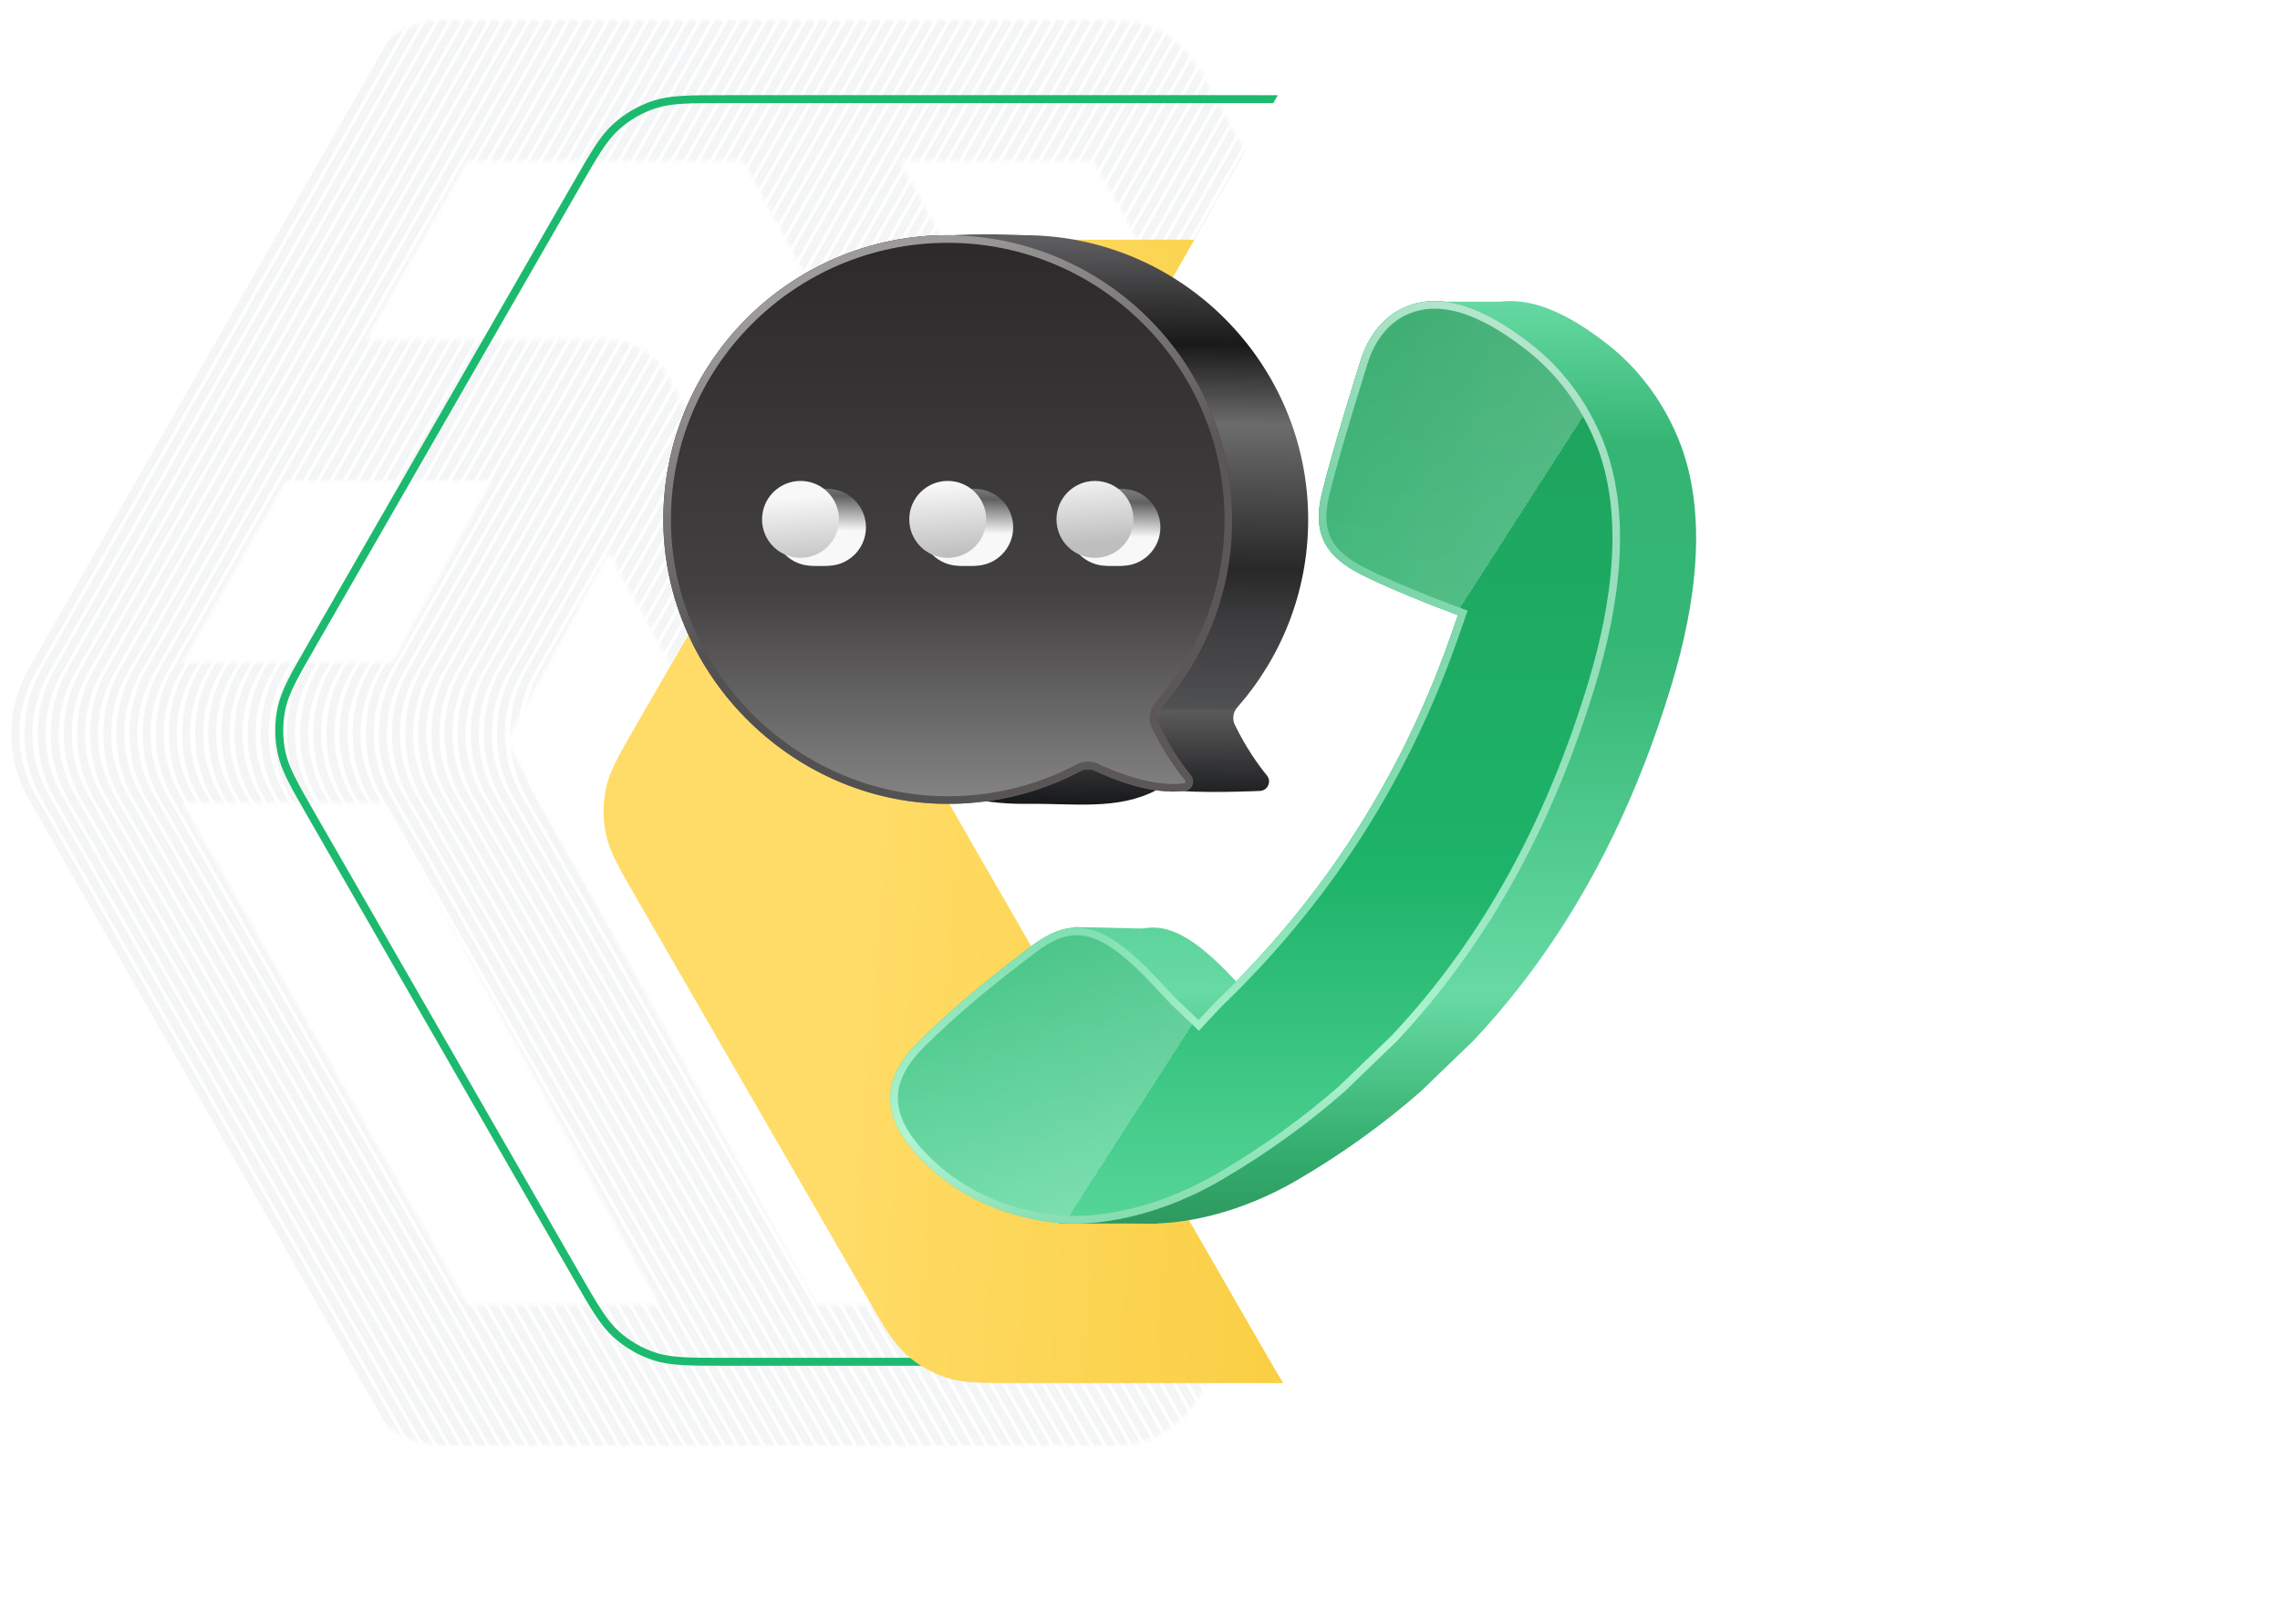 <svg width="574" height="409" viewBox="0 0 574 409" fill="none" xmlns="http://www.w3.org/2000/svg">
<mask id="mask0" mask-type="alpha" maskUnits="userSpaceOnUse" x="0" y="5" width="393" height="359">
<path fill-rule="evenodd" clip-rule="evenodd" d="M346.193 166.772L275.232 40.457L226.497 40.457C234.785 55.69 245.65 75.716 256.462 95.666C267.333 115.725 278.155 135.714 286.259 150.688C289.728 157.097 292.698 162.587 294.962 166.772L346.193 166.772ZM265.146 184.273C262.87 180.067 259.863 174.51 256.343 168.006C248.241 153.036 237.422 133.053 226.556 113.002C215.688 92.949 204.776 72.835 196.486 57.6C192.751 50.735 189.554 44.873 187.136 40.457L117.662 40.457L92.079 85.516L152.964 85.516C159.21 85.516 164.98 88.972 168.089 94.576L241.783 227.419L265.146 184.273ZM271.118 245.811L294.717 202.228L346.193 202.228L321.709 245.811L271.118 245.811ZM301.79 281.268L242.247 281.268C235.989 281.268 230.21 277.806 227.096 272.192C227.096 272.192 227.096 272.192 227.096 272.192L153.23 139.039L127.525 186.512L205.469 328.543L275.232 328.543L301.79 281.268ZM166.049 328.543L96.729 202.228L45.946 202.228L117.662 328.543L166.049 328.543ZM45.946 166.772L98.92 166.772L123.718 120.973L71.948 120.973L45.946 166.772ZM182.493 32.062C182.491 32.058 182.513 32.094 182.564 32.182C182.52 32.109 182.494 32.065 182.493 32.062ZM388.714 171.883C393.097 179.684 393.097 189.316 388.714 197.117L301.984 351.502C297.637 359.239 289.639 364 280.987 364L111.938 364C103.326 364 95.358 359.283 90.997 351.602L3.344 197.217C-1.113 189.366 -1.113 179.634 3.344 171.783L90.997 17.398C95.358 9.717 103.326 5 111.938 5L280.987 5C289.639 5 297.637 9.761 301.984 17.498L388.714 171.883Z" fill="#F7F7F7"/>
</mask>
<g mask="url(#mask0)">
<path d="M101.909 365L8.072 200.652C2.452 190.808 2.458 178.725 8.09 168.887L101.909 5M105.214 365L11.377 200.652C5.756 190.808 5.763 178.725 11.395 168.887L105.214 5M108.518 365L14.681 200.652C9.06 190.808 9.067 178.725 14.699 168.887L108.518 5M111.823 365L17.985 200.652C12.365 190.808 12.372 178.725 18.003 168.887L111.823 5M115.127 365L21.29 200.652C15.669 190.808 15.676 178.725 21.308 168.887L115.127 5M118.431 365L24.594 200.652C18.974 190.808 18.98 178.725 24.612 168.887L118.431 5M121.736 365L27.899 200.652C22.278 190.808 22.285 178.725 27.917 168.887L121.736 5M125.04 365L31.203 200.652C25.582 190.808 25.589 178.725 31.221 168.887L125.04 5M128.345 365L34.507 200.652C28.887 190.808 28.894 178.725 34.525 168.887L128.345 5M131.649 365L37.812 200.652C32.191 190.808 32.198 178.725 37.83 168.887L131.649 5M134.953 365L41.116 200.652C35.496 190.808 35.502 178.725 41.134 168.887L134.953 5M138.258 365L44.421 200.652C38.8 190.808 38.807 178.725 44.439 168.887L138.258 5M141.562 365L47.725 200.652C42.104 190.808 42.111 178.725 47.743 168.887L141.562 5M144.867 365L51.029 200.652C45.409 190.808 45.416 178.725 51.047 168.887L144.867 5M148.171 365L54.334 200.652C48.713 190.808 48.72 178.725 54.352 168.887L148.171 5M151.475 365L57.638 200.652C52.018 190.808 52.024 178.725 57.656 168.887L151.475 5M154.78 365L60.943 200.652C55.322 190.808 55.329 178.725 60.961 168.887L154.78 5M158.084 365L64.247 200.652C58.626 190.808 58.633 178.725 64.265 168.887L158.084 5M161.389 365L67.551 200.652C61.931 190.808 61.938 178.725 67.569 168.887L161.389 5M164.693 365L70.856 200.652C65.235 190.808 65.242 178.725 70.874 168.887L164.693 5M167.997 365L74.16 200.652C68.54 190.808 68.546 178.725 74.178 168.887L167.997 5M171.302 365L77.465 200.652C71.844 190.808 71.851 178.725 77.483 168.887L171.302 5M174.606 365L80.769 200.652C75.148 190.808 75.155 178.725 80.787 168.887L174.606 5M177.911 365L84.073 200.652C78.453 190.808 78.46 178.725 84.091 168.887L177.911 5M181.215 365L87.378 200.652C81.757 190.808 81.764 178.725 87.396 168.887L181.215 5M184.519 365L90.682 200.652C85.062 190.808 85.068 178.725 90.7 168.887L184.519 5M187.824 365L93.987 200.652C88.366 190.808 88.373 178.725 94.004 168.887L187.824 5M191.128 365L97.291 200.652C91.67 190.808 91.677 178.725 97.309 168.887L191.128 5M194.433 365L100.595 200.652C94.975 190.808 94.982 178.725 100.613 168.887L194.433 5M197.737 365L103.9 200.652C98.279 190.808 98.286 178.725 103.918 168.887L197.737 5M201.041 365L107.204 200.652C101.584 190.808 101.59 178.725 107.222 168.887L201.041 5M204.346 365L110.509 200.652C104.888 190.808 104.895 178.725 110.527 168.887L204.346 5M207.65 365L113.813 200.652C108.192 190.808 108.199 178.725 113.831 168.887L207.65 5M210.955 365L117.117 200.652C111.497 190.808 111.504 178.725 117.135 168.887L210.955 5M214.259 365L120.422 200.652C114.801 190.808 114.808 178.725 120.44 168.887L214.259 5M217.563 365L123.726 200.652C118.106 190.808 118.112 178.725 123.744 168.887L217.563 5M220.868 365L127.031 200.652C121.41 190.808 121.417 178.725 127.049 168.887L220.868 5M224.172 365L130.335 200.652C124.714 190.808 124.721 178.725 130.353 168.887L224.172 5M227.477 365L133.639 200.652C128.019 190.808 128.026 178.725 133.657 168.887L227.477 5M230.781 365L136.944 200.652C131.323 190.808 131.33 178.725 136.962 168.887L230.781 5M234.085 365L140.248 200.652C134.628 190.808 134.634 178.725 140.266 168.887L234.085 5M237.39 365L143.553 200.652C137.932 190.808 137.939 178.725 143.571 168.887L237.39 5M240.694 365L146.857 200.652C141.236 190.808 141.243 178.725 146.875 168.887L240.694 5M243.999 365L150.161 200.652C144.541 190.808 144.548 178.725 150.179 168.887L243.999 5M247.303 365L153.466 200.652C147.845 190.808 147.852 178.725 153.484 168.887L247.303 5M250.607 365L156.77 200.652C151.15 190.808 151.156 178.725 156.788 168.887L250.607 5M253.912 365L160.075 200.652C154.454 190.808 154.461 178.725 160.093 168.887L253.912 5M257.216 365L163.379 200.652C157.758 190.808 157.765 178.725 163.397 168.887L257.216 5M260.521 365L166.683 200.652C161.063 190.808 161.07 178.725 166.701 168.887L260.521 5M263.825 365L169.988 200.652C164.367 190.808 164.374 178.725 170.006 168.887L263.825 5M267.129 365L173.292 200.652C167.672 190.808 167.678 178.725 173.31 168.887L267.129 5M270.434 365L176.597 200.652C170.976 190.808 170.983 178.725 176.615 168.887L270.434 5M273.738 365L179.901 200.652C174.28 190.808 174.287 178.725 179.919 168.887L273.738 5M277.043 365L183.205 200.652C177.585 190.808 177.592 178.725 183.223 168.887L277.043 5M280.347 365L186.51 200.652C180.889 190.808 180.896 178.725 186.528 168.887L280.347 5M283.651 365L189.814 200.652C184.194 190.808 184.2 178.725 189.832 168.887L283.651 5M286.956 365L193.119 200.652C187.498 190.808 187.505 178.725 193.137 168.887L286.956 5M290.26 365L196.423 200.652C190.802 190.808 190.809 178.725 196.441 168.887L290.26 5M293.565 365L199.727 200.652C194.107 190.808 194.114 178.725 199.745 168.887L293.565 5M296.869 365L203.032 200.652C197.411 190.808 197.418 178.725 203.05 168.887L296.869 5M300.173 365L206.336 200.652C200.716 190.808 200.722 178.725 206.354 168.887L300.173 5M303.478 365L209.641 200.652C204.02 190.808 204.027 178.725 209.659 168.887L303.478 5M306.782 365L212.945 200.652C207.324 190.808 207.331 178.725 212.963 168.887L306.782 5M310.087 365L216.249 200.652C210.629 190.808 210.636 178.725 216.267 168.887L310.087 5M313.391 365L219.554 200.652C213.933 190.808 213.94 178.725 219.572 168.887L313.391 5M316.695 365L222.858 200.652C217.238 190.808 217.244 178.725 222.876 168.887L316.695 5M320 365L226.163 200.652C220.542 190.808 220.549 178.725 226.181 168.887L320 5M323.304 365L229.467 200.652C223.846 190.808 223.853 178.725 229.485 168.887L323.304 5M326.609 365L232.771 200.652C227.151 190.808 227.158 178.725 232.789 168.887L326.609 5M329.913 365L236.076 200.652C230.455 190.808 230.462 178.725 236.094 168.887L329.913 5M333.217 365L239.38 200.652C233.76 190.808 233.766 178.725 239.398 168.887L333.217 5M336.522 365L242.685 200.652C237.064 190.808 237.071 178.725 242.703 168.887L336.522 5M339.826 365L245.989 200.652C240.368 190.808 240.375 178.725 246.007 168.887L339.826 5M343.131 365L249.293 200.652C243.673 190.808 243.68 178.725 249.311 168.887L343.131 5M346.435 365L252.598 200.652C246.977 190.808 246.984 178.725 252.616 168.887L346.435 5M349.739 365L255.902 200.652C250.282 190.808 250.288 178.725 255.92 168.887L349.739 5M353.044 365L259.207 200.652C253.586 190.808 253.593 178.725 259.225 168.887L353.044 5M356.348 365L262.511 200.652C256.89 190.808 256.897 178.725 262.529 168.887L356.348 5M359.653 365L265.815 200.652C260.195 190.808 260.202 178.725 265.833 168.887L359.653 5M362.957 365L269.12 200.652C263.499 190.808 263.506 178.725 269.138 168.887L362.957 5M366.261 365L272.424 200.652C266.804 190.808 266.81 178.725 272.442 168.887L366.261 5M369.566 365L275.729 200.652C270.108 190.808 270.115 178.725 275.747 168.887L369.566 5M372.87 365L279.033 200.652C273.412 190.808 273.419 178.725 279.051 168.887L372.87 5M376.175 365L282.337 200.652C276.717 190.808 276.724 178.725 282.355 168.887L376.175 5M379.479 365L285.642 200.652C280.021 190.808 280.028 178.725 285.66 168.887L379.479 5M382.783 365L288.946 200.652C283.326 190.808 283.332 178.725 288.964 168.887L382.783 5M386.088 365L292.251 200.652C286.63 190.808 286.637 178.725 292.269 168.887L386.088 5M389.392 365L295.555 200.652C289.934 190.808 289.941 178.725 295.573 168.887L389.392 5M392.697 365L298.859 200.652C293.239 190.808 293.246 178.725 298.877 168.887L392.697 5M396.001 365L302.164 200.652C296.543 190.808 296.55 178.725 302.182 168.887L396.001 5" stroke="#5C677D" stroke-opacity="0.07" stroke-width="2"/>
</g>
<path d="M354.611 46.926L354.611 46.927L420.84 162.094C425.553 170.29 427.789 174.2 428.664 178.333C429.446 182.022 429.446 185.835 428.664 189.524C427.789 193.657 425.553 197.567 420.84 205.763L354.611 320.93C349.871 329.173 347.603 333.094 344.451 335.939C341.638 338.478 338.321 340.397 334.717 341.57C330.68 342.884 326.15 342.896 316.642 342.896L182.909 342.896C173.401 342.896 168.871 342.884 164.834 341.57C161.23 340.397 157.913 338.478 155.1 335.939C151.948 333.094 149.68 329.173 144.94 320.93L78.711 205.763C73.998 197.567 71.762 193.657 70.887 189.524C70.105 185.835 70.105 182.022 70.887 178.333C71.762 174.2 73.998 170.29 78.711 162.094L144.94 46.927C149.68 38.684 151.948 34.763 155.1 31.918C157.913 29.379 161.23 27.46 164.834 26.287C168.871 24.973 173.401 24.962 182.909 24.962L316.642 24.962C326.15 24.962 330.68 24.973 334.717 26.287C338.321 27.46 341.638 29.379 344.451 31.918C347.592 34.753 349.855 38.657 354.561 46.84C354.578 46.869 354.594 46.897 354.611 46.926Z" stroke="#1CBA6E" stroke-width="2"/>
<g filter="url(#filter0_d)">
<path d="M217.789 305.861L160.55 206.704C155.84 198.544 153.485 194.464 152.563 190.127C151.748 186.29 151.748 182.324 152.563 178.486C153.485 174.149 155.84 170.069 160.55 161.91L217.789 62.752C222.5 54.59 224.855 50.51 228.151 47.542C231.067 44.916 234.503 42.932 238.235 41.719C242.453 40.349 247.165 40.349 256.588 40.349L366.754 40.349C376.178 40.349 380.89 40.349 385.108 41.719C388.84 42.932 392.275 44.916 395.191 47.542C398.487 50.51 400.843 54.59 405.554 62.752L462.792 161.91C467.502 170.069 469.857 174.149 470.779 178.486C471.595 182.323 471.595 186.29 470.779 190.127C469.857 194.464 467.502 198.544 462.792 206.704L405.554 305.861C400.843 314.023 398.487 318.104 395.191 321.071C392.275 323.697 388.84 325.681 385.108 326.894C380.89 328.264 376.178 328.264 366.754 328.264L256.588 328.264C247.165 328.264 242.453 328.264 238.235 326.894C234.503 325.681 231.067 323.697 228.151 321.071C224.855 318.104 222.5 314.023 217.789 305.861L217.789 305.861Z" fill="url(#paint0_linear)"/>
</g>
<path d="M317.821 339.348L243.658 210.548C238.298 201.24 235.618 196.585 234.569 191.639C233.641 187.262 233.641 182.738 234.569 178.361C235.618 173.415 238.298 168.76 243.658 159.452L317.821 30.652C323.201 21.307 325.891 16.635 329.659 13.237C332.993 10.23 336.922 7.958 341.192 6.57C346.017 5 351.408 5 362.191 5L522.117 5C540.038 5 548.999 5 555.844 8.488C561.865 11.556 566.761 16.451 569.829 22.472C573.317 29.317 573.317 38.278 573.317 56.2L573.317 185L573.317 313.8C573.317 331.722 573.317 340.683 569.829 347.528C566.761 353.549 561.865 358.444 555.844 361.512C548.999 365 540.038 365 522.117 365L362.191 365C351.408 365 346.017 365 341.192 363.43C336.922 362.042 332.993 359.77 329.659 356.763C325.891 353.365 323.201 348.693 317.821 339.348Z" fill="white"/>
<path d="M257.742 59.217C297.362 59.217 329.539 91.563 329.339 131.183C329.249 149.167 322.526 165.581 311.494 178.11C310.435 179.312 310.17 181.026 310.865 182.469C313.657 188.268 316.816 192.641 318.951 195.263C320.133 196.714 319.253 198.901 317.398 199.146C317.398 199.146 300.526 199.921 294.758 198.831C293.348 199.146 292.303 198.329 291.193 198.917C281.468 204.066 270.417 202.256 258.683 202.407C219.658 202.91 186.65 170.777 186.15 131.752C185.64 91.781 182.794 55.867 257.742 59.217Z" fill="url(#paint1_linear)"/>
<path d="M238.598 59.217C278.219 59.217 310.395 91.563 310.196 131.183C310.105 149.167 303.383 165.581 292.35 178.11C291.292 179.312 291.027 181.026 291.722 182.469C294.513 188.268 297.673 192.641 299.808 195.263C300.99 196.714 300.11 198.901 298.254 199.146C289.988 200.238 279.946 196.092 275.615 194.045C274.478 193.508 273.16 193.543 272.049 194.131C262.324 199.28 251.273 202.256 239.54 202.408C200.515 202.91 167.506 170.777 167.007 131.752C166.496 91.781 198.744 59.218 238.598 59.217V59.217Z" fill="url(#paint2_linear)"/>
<path fill-rule="evenodd" clip-rule="evenodd" d="M299.807 195.263C297.672 192.641 294.512 188.268 291.721 182.469C291.026 181.026 291.291 179.312 292.349 178.11C303.382 165.581 310.104 149.167 310.195 131.183C310.394 91.563 278.218 59.217 238.597 59.217C198.743 59.218 166.495 91.781 167.006 131.752C167.505 170.777 200.514 202.91 239.539 202.408C251.272 202.256 262.323 199.28 272.048 194.131C273.159 193.543 274.477 193.508 275.614 194.045C279.945 196.092 289.987 200.238 298.253 199.146C300.109 198.901 300.989 196.714 299.807 195.263ZM298.002 197.248C298.391 197.197 298.547 196.748 298.322 196.472L298.322 196.472C296.117 193.763 292.867 189.264 289.996 183.3C288.955 181.138 289.365 178.602 290.913 176.845C301.651 164.65 308.193 148.677 308.281 131.174C308.474 92.614 277.156 61.131 238.597 61.132C199.809 61.132 168.423 92.824 168.92 131.727C169.406 169.694 201.545 200.982 239.514 200.493C250.936 200.346 261.689 197.449 271.152 192.439C272.791 191.571 274.745 191.517 276.432 192.314M298.002 197.248C294.242 197.745 289.955 197.056 285.979 195.931C282.031 194.813 278.541 193.311 276.432 192.315" fill="url(#paint3_linear)"/>
<path fill-rule="evenodd" clip-rule="evenodd" d="M299.807 195.263C297.672 192.641 294.512 188.268 291.721 182.469C291.026 181.026 291.291 179.312 292.349 178.11C303.382 165.581 310.104 149.167 310.195 131.183C310.394 91.563 278.218 59.217 238.597 59.217C198.743 59.218 166.495 91.781 167.006 131.752C167.505 170.777 200.514 202.91 239.539 202.408C251.272 202.256 262.323 199.28 272.048 194.131C273.159 193.543 274.477 193.508 275.614 194.045C279.945 196.092 289.987 200.238 298.253 199.146C300.109 198.901 300.989 196.714 299.807 195.263ZM298.002 197.248C298.391 197.197 298.547 196.748 298.322 196.472L298.322 196.472C296.117 193.763 292.867 189.264 289.996 183.3C288.955 181.138 289.365 178.602 290.913 176.845C301.651 164.65 308.193 148.677 308.281 131.174C308.474 92.614 277.156 61.131 238.597 61.132C199.809 61.132 168.423 92.824 168.92 131.727C169.406 169.694 201.545 200.982 239.514 200.493C250.936 200.346 261.689 197.449 271.152 192.439C272.791 191.571 274.745 191.517 276.432 192.314M298.002 197.248C294.242 197.745 289.955 197.056 285.979 195.931C282.031 194.813 278.541 193.311 276.432 192.315" fill="url(#paint4_linear)"/>
<g filter="url(#filter1_d)">
<path d="M276.618 140.468C281.968 140.468 286.305 136.131 286.305 130.781C286.305 125.431 281.968 121.094 276.618 121.094C271.268 121.094 266.931 125.431 266.931 130.781C266.931 136.131 271.268 140.468 276.618 140.468Z" fill="url(#paint5_linear)"/>
<path d="M239.555 140.468C244.905 140.468 249.242 136.131 249.242 130.781C249.242 125.431 244.905 121.094 239.555 121.094C234.205 121.094 229.867 125.431 229.867 130.781C229.867 136.131 234.205 140.468 239.555 140.468Z" fill="url(#paint6_linear)"/>
<path d="M202.492 140.468C207.842 140.468 212.179 136.131 212.179 130.781C212.179 125.431 207.842 121.094 202.492 121.094C197.142 121.094 192.805 125.431 192.805 130.781C192.805 136.131 197.142 140.468 202.492 140.468Z" fill="url(#paint7_linear)"/>
<path d="M277.575 140.468C282.925 140.468 287.262 136.131 287.262 130.781C287.262 125.431 282.925 121.094 277.575 121.094C272.225 121.094 267.888 125.431 267.888 130.781C267.888 136.131 272.225 140.468 277.575 140.468Z" fill="url(#paint8_linear)"/>
<path d="M240.512 140.468C245.862 140.468 250.199 136.131 250.199 130.781C250.199 125.431 245.862 121.094 240.512 121.094C235.162 121.094 230.825 125.431 230.825 130.781C230.825 136.131 235.162 140.468 240.512 140.468Z" fill="url(#paint9_linear)"/>
<path d="M203.449 140.468C208.799 140.468 213.136 136.131 213.136 130.781C213.136 125.431 208.799 121.094 203.449 121.094C198.099 121.094 193.762 125.431 193.762 130.781C193.762 136.131 198.099 140.468 203.449 140.468Z" fill="url(#paint10_linear)"/>
<path d="M278.532 140.468C283.882 140.468 288.22 136.131 288.22 130.781C288.22 125.431 283.882 121.094 278.532 121.094C273.182 121.094 268.845 125.431 268.845 130.781C268.845 136.131 273.182 140.468 278.532 140.468Z" fill="url(#paint11_linear)"/>
<path d="M241.469 140.468C246.819 140.468 251.156 136.131 251.156 130.781C251.156 125.431 246.819 121.094 241.469 121.094C236.119 121.094 231.782 125.431 231.782 130.781C231.782 136.131 236.119 140.468 241.469 140.468Z" fill="url(#paint12_linear)"/>
<path d="M204.406 140.468C209.756 140.468 214.094 136.131 214.094 130.781C214.094 125.431 209.756 121.094 204.406 121.094C199.056 121.094 194.719 125.431 194.719 130.781C194.719 136.131 199.056 140.468 204.406 140.468Z" fill="url(#paint13_linear)"/>
<path d="M279.49 140.468C284.84 140.468 289.177 136.131 289.177 130.781C289.177 125.431 284.84 121.094 279.49 121.094C274.139 121.094 269.802 125.431 269.802 130.781C269.802 136.131 274.139 140.468 279.49 140.468Z" fill="url(#paint14_linear)"/>
<path d="M242.426 140.468C247.776 140.468 252.113 136.131 252.113 130.781C252.113 125.431 247.776 121.094 242.426 121.094C237.076 121.094 232.739 125.431 232.739 130.781C232.739 136.131 237.076 140.468 242.426 140.468Z" fill="url(#paint15_linear)"/>
<path d="M205.363 140.468C210.714 140.468 215.051 136.131 215.051 130.781C215.051 125.431 210.714 121.094 205.363 121.094C200.013 121.094 195.676 125.431 195.676 130.781C195.676 136.131 200.013 140.468 205.363 140.468Z" fill="url(#paint16_linear)"/>
<path d="M280.447 140.468C285.797 140.468 290.134 136.131 290.134 130.781C290.134 125.431 285.797 121.094 280.447 121.094C275.097 121.094 270.759 125.431 270.759 130.781C270.759 136.131 275.097 140.468 280.447 140.468Z" fill="url(#paint17_linear)"/>
<path d="M243.383 140.468C248.734 140.468 253.071 136.131 253.071 130.781C253.071 125.431 248.734 121.094 243.383 121.094C238.033 121.094 233.696 125.431 233.696 130.781C233.696 136.131 238.033 140.468 243.383 140.468Z" fill="url(#paint18_linear)"/>
<path d="M206.321 140.468C211.671 140.468 216.008 136.131 216.008 130.781C216.008 125.431 211.671 121.094 206.321 121.094C200.97 121.094 196.633 125.431 196.633 130.781C196.633 136.131 200.97 140.468 206.321 140.468Z" fill="url(#paint19_linear)"/>
</g>
<path d="M275.661 140.468C281.011 140.468 285.348 136.131 285.348 130.781C285.348 125.431 281.011 121.094 275.661 121.094C270.311 121.094 265.974 125.431 265.974 130.781C265.974 136.131 270.311 140.468 275.661 140.468Z" fill="url(#paint20_linear)"/>
<path d="M238.598 140.468C243.948 140.468 248.285 136.131 248.285 130.781C248.285 125.431 243.948 121.094 238.598 121.094C233.248 121.094 228.91 125.431 228.91 130.781C228.91 136.131 233.248 140.468 238.598 140.468Z" fill="url(#paint21_linear)"/>
<path d="M201.535 140.468C206.885 140.468 211.222 136.131 211.222 130.781C211.222 125.431 206.885 121.094 201.535 121.094C196.185 121.094 191.848 125.431 191.848 130.781C191.848 136.131 196.185 140.468 201.535 140.468Z" fill="url(#paint22_linear)"/>
<path d="M422.388 110.151C418.547 100.975 412.464 92.731 404.609 86.621C396.08 79.987 383.88 72.503 372.754 77.381C369.685 78.727 367.19 80.885 365.255 83.549C363.926 85.357 362.861 87.413 362.032 89.679C361.855 90.16 354.603 113.134 351.913 124.321C350.114 131.812 351.476 136.98 356.264 141.066C357.761 142.344 359.59 143.517 361.767 144.621C366.918 147.233 372.269 149.427 377.638 151.593C378.387 151.896 379.136 152.197 379.884 152.499L386.193 154.89L383.873 161.513C371.439 196.327 351.94 226.562 325.251 252.138L320.883 256.819L315.355 251.566C311.176 247.134 307.109 242.477 302.35 238.735C293.958 232.138 287.359 231.753 278.869 238.17C268.894 245.708 259.051 253.618 250.251 262.462C240.527 272.233 241.206 281.589 250.741 291.581C258.998 300.235 269.232 305.221 280.939 307.339C296.039 310.071 313.18 304.933 326.386 297.244C337.825 290.584 348.212 283.103 357.618 274.866L370.794 262.171C394.314 237.243 410.52 206.719 420.944 172.001C426.743 152.686 430.366 129.212 422.388 110.151Z" fill="url(#paint23_linear)"/>
<path d="M422.388 110.151C418.547 100.975 412.464 92.731 404.609 86.621C396.08 79.987 383.88 72.503 372.754 77.381C369.685 78.727 367.19 80.885 365.255 83.549C363.926 85.357 362.861 87.413 362.032 89.679C361.855 90.16 354.603 113.134 351.913 124.321C350.114 131.812 351.476 136.98 356.264 141.066C357.761 142.344 359.59 143.517 361.767 144.621C366.918 147.233 372.269 149.427 377.638 151.593C378.387 151.896 379.136 152.197 379.884 152.499L386.193 154.89L383.873 161.513C371.439 196.327 351.94 226.562 325.251 252.138L320.883 256.819L315.355 251.566C311.176 247.134 307.109 242.477 302.35 238.735C293.958 232.138 287.359 231.753 278.869 238.17C268.894 245.708 259.051 253.618 250.251 262.462C240.527 272.233 241.206 281.589 250.741 291.581C258.998 300.235 269.232 305.221 280.939 307.339C296.039 310.071 313.18 304.933 326.386 297.244C337.825 290.584 348.212 283.103 357.618 274.866L370.794 262.171C394.314 237.243 410.52 206.719 420.944 172.001C426.743 152.686 430.366 129.212 422.388 110.151Z" fill="white" fill-opacity="0.1"/>
<path d="M358.914 75.968H380.45L388.108 98.94L358.914 75.968Z" fill="url(#paint24_linear)"/>
<path d="M358.914 75.968H380.45L388.108 98.94L358.914 75.968Z" fill="white" fill-opacity="0.1"/>
<path d="M270.376 233.422L291.912 233.901V251.608L269.419 254.959L270.376 233.422Z" fill="url(#paint25_linear)"/>
<path d="M270.376 233.422L291.912 233.901V251.608L269.419 254.959L270.376 233.422Z" fill="white" fill-opacity="0.1"/>
<path d="M291.434 308.081H266.547L291.434 296.117V308.081Z" fill="url(#paint26_linear)"/>
<path d="M291.434 308.081H266.547L291.434 296.117V308.081Z" fill="white" fill-opacity="0.1"/>
<path d="M403.244 110.151C399.403 100.975 393.32 92.731 385.466 86.621C376.937 79.987 364.736 72.503 353.611 77.381C350.541 78.727 348.046 80.885 346.111 83.549C344.783 85.357 343.717 87.413 342.889 89.679C342.712 90.16 335.459 113.134 332.769 124.321C330.97 131.812 332.332 136.98 337.12 141.066C338.617 142.344 340.446 143.517 342.623 144.621C347.774 147.233 353.125 149.427 358.494 151.593C359.243 151.896 359.992 152.197 360.741 152.499L367.05 154.89L364.729 161.513C352.296 196.327 332.796 226.562 306.108 252.138L301.74 256.819L296.212 251.566C292.032 247.134 287.965 242.477 283.206 238.735C274.814 232.138 268.215 231.753 259.725 238.17C249.751 245.708 239.908 253.618 231.108 262.462C221.384 272.233 222.063 281.589 231.598 291.581C239.855 300.235 250.089 305.221 261.796 307.339C276.896 310.071 294.037 304.933 307.242 297.244C318.681 290.584 329.068 283.103 338.474 274.866L351.65 262.171C375.171 237.243 391.376 206.719 401.801 172.001C407.6 152.686 411.223 129.212 403.244 110.151Z" fill="url(#paint27_linear)"/>
<path d="M403.244 110.151C399.403 100.975 393.32 92.731 385.466 86.621C376.937 79.987 364.736 72.503 353.611 77.381C350.541 78.727 348.046 80.885 346.111 83.549C344.783 85.357 343.717 87.413 342.889 89.679C342.712 90.16 335.459 113.134 332.769 124.321C330.97 131.812 332.332 136.98 337.12 141.066C338.617 142.344 340.446 143.517 342.623 144.621C347.774 147.233 353.125 149.427 358.494 151.593C359.243 151.896 359.992 152.197 360.741 152.499L367.05 154.89L364.729 161.513C352.296 196.327 332.796 226.562 306.108 252.138L301.74 256.819L296.212 251.566C292.032 247.134 287.965 242.477 283.206 238.735C274.814 232.138 268.215 231.753 259.725 238.17C249.751 245.708 239.908 253.618 231.108 262.462C221.384 272.233 222.063 281.589 231.598 291.581C239.855 300.235 250.089 305.221 261.796 307.339C276.896 310.071 294.037 304.933 307.242 297.244C318.681 290.584 329.068 283.103 338.474 274.866L351.65 262.171C375.171 237.243 391.376 206.719 401.801 172.001C407.6 152.686 411.223 129.212 403.244 110.151Z" fill="url(#paint28_linear)" fill-opacity="0.23"/>
<path fill-rule="evenodd" clip-rule="evenodd" d="M385.466 86.621C376.937 79.987 364.736 72.503 353.611 77.381C350.541 78.727 348.046 80.885 346.111 83.549C344.783 85.357 343.717 87.413 342.889 89.679C342.712 90.16 335.459 113.134 332.769 124.321C330.97 131.812 332.332 136.98 337.12 141.066C338.617 142.344 340.446 143.517 342.623 144.621C347.774 147.233 353.125 149.427 358.494 151.593C358.888 151.752 359.281 151.911 359.674 152.069C360.03 152.212 360.385 152.356 360.741 152.499L367.049 154.89L364.729 161.513C352.296 196.327 332.796 226.562 306.108 252.138L301.74 256.819L296.212 251.566C295.49 250.8 294.771 250.028 294.051 249.254C290.606 245.552 287.143 241.83 283.206 238.735C274.814 232.138 268.215 231.753 259.725 238.17C249.751 245.708 239.908 253.618 231.108 262.462C221.384 272.233 222.063 281.589 231.598 291.581C239.855 300.235 250.089 305.221 261.796 307.339C276.896 310.071 294.037 304.933 307.242 297.244C318.681 290.584 329.068 283.103 338.474 274.866L351.65 262.171C375.171 237.243 391.376 206.719 401.801 172.001C407.6 152.686 411.223 129.212 403.244 110.151C399.403 100.975 393.32 92.731 385.466 86.621ZM350.289 260.825C373.552 236.158 389.616 205.924 399.967 171.451C405.739 152.225 409.187 129.307 401.478 110.89C397.755 101.996 391.867 94.025 384.29 88.132C380.078 84.856 375.073 81.463 369.832 79.474C364.607 77.49 359.327 76.965 354.379 79.134C351.66 80.326 349.422 82.249 347.66 84.674L347.654 84.683C346.447 86.326 345.462 88.217 344.687 90.336L344.685 90.341C344.687 90.336 344.687 90.338 344.683 90.348C344.675 90.374 344.649 90.453 344.598 90.611C344.536 90.804 344.448 91.078 344.338 91.425C344.119 92.118 343.811 93.095 343.439 94.291C342.693 96.683 341.688 99.943 340.604 103.538C338.432 110.742 335.961 119.234 334.63 124.769C333.777 128.322 333.717 131.149 334.327 133.488C334.928 135.793 336.221 137.782 338.363 139.61C339.717 140.766 341.41 141.859 343.489 142.914C348.558 145.484 353.838 147.65 359.211 149.818C359.508 149.938 359.803 150.057 360.097 150.176C360.543 150.355 360.987 150.534 361.438 150.716L369.474 153.762L366.532 162.156C354.005 197.231 334.356 227.707 307.471 253.483L301.822 259.537L294.855 252.918L294.819 252.879C294.077 252.092 293.345 251.306 292.617 250.524C289.174 246.825 285.832 243.234 282.023 240.24C277.981 237.062 274.623 235.586 271.442 235.485C268.282 235.386 264.932 236.634 260.88 239.697C250.929 247.218 241.17 255.064 232.465 263.812C227.823 268.476 225.919 272.778 226.044 276.88C226.17 281.025 228.377 285.433 232.983 290.26C240.924 298.583 250.774 303.4 262.136 305.455C276.631 308.078 293.302 303.145 306.279 295.59C317.6 288.998 327.876 281.599 337.179 273.456L350.289 260.825Z" fill="url(#paint29_linear)"/>
<path fill-rule="evenodd" clip-rule="evenodd" d="M385.466 86.621C376.937 79.987 364.736 72.503 353.611 77.381C350.541 78.727 348.046 80.885 346.111 83.549C344.783 85.357 343.717 87.413 342.889 89.679C342.712 90.16 335.459 113.134 332.769 124.321C330.97 131.812 332.332 136.98 337.12 141.066C338.617 142.344 340.446 143.517 342.623 144.621C347.774 147.233 353.125 149.427 358.494 151.593C358.888 151.752 359.281 151.911 359.674 152.069C360.03 152.212 360.385 152.356 360.741 152.499L367.049 154.89L364.729 161.513C352.296 196.327 332.796 226.562 306.108 252.138L301.74 256.819L296.212 251.566C295.49 250.8 294.771 250.028 294.051 249.254C290.606 245.552 287.143 241.83 283.206 238.735C274.814 232.138 268.215 231.753 259.725 238.17C249.751 245.708 239.908 253.618 231.108 262.462C221.384 272.233 222.063 281.589 231.598 291.581C239.855 300.235 250.089 305.221 261.796 307.339C276.896 310.071 294.037 304.933 307.242 297.244C318.681 290.584 329.068 283.103 338.474 274.866L351.65 262.171C375.171 237.243 391.376 206.719 401.801 172.001C407.6 152.686 411.223 129.212 403.244 110.151C399.403 100.975 393.32 92.731 385.466 86.621ZM350.289 260.825C373.552 236.158 389.616 205.924 399.967 171.451C405.739 152.225 409.187 129.307 401.478 110.89C397.755 101.996 391.867 94.025 384.29 88.132C380.078 84.856 375.073 81.463 369.832 79.474C364.607 77.49 359.327 76.965 354.379 79.134C351.66 80.326 349.422 82.249 347.66 84.674L347.654 84.683C346.447 86.326 345.462 88.217 344.687 90.336L344.685 90.341C344.687 90.336 344.687 90.338 344.683 90.348C344.675 90.374 344.649 90.453 344.598 90.611C344.536 90.804 344.448 91.078 344.338 91.425C344.119 92.118 343.811 93.095 343.439 94.291C342.693 96.683 341.688 99.943 340.604 103.538C338.432 110.742 335.961 119.234 334.63 124.769C333.777 128.322 333.717 131.149 334.327 133.488C334.928 135.793 336.221 137.782 338.363 139.61C339.717 140.766 341.41 141.859 343.489 142.914C348.558 145.484 353.838 147.65 359.211 149.818C359.508 149.938 359.803 150.057 360.097 150.176C360.543 150.355 360.987 150.534 361.438 150.716L369.474 153.762L366.532 162.156C354.005 197.231 334.356 227.707 307.471 253.483L301.822 259.537L294.855 252.918L294.819 252.879C294.077 252.092 293.345 251.306 292.617 250.524C289.174 246.825 285.832 243.234 282.023 240.24C277.981 237.062 274.623 235.586 271.442 235.485C268.282 235.386 264.932 236.634 260.88 239.697C250.929 247.218 241.17 255.064 232.465 263.812C227.823 268.476 225.919 272.778 226.044 276.88C226.17 281.025 228.377 285.433 232.983 290.26C240.924 298.583 250.774 303.4 262.136 305.455C276.631 308.078 293.302 303.145 306.279 295.59C317.6 288.998 327.876 281.599 337.179 273.456L350.289 260.825Z" fill="url(#paint30_linear)"/>
<defs>
<filter id="filter0_d" x="91.952" y="0.349" width="439.439" height="407.916" filterUnits="userSpaceOnUse" color-interpolation-filters="sRGB">
<feFlood flood-opacity="0" result="BackgroundImageFix"/>
<feColorMatrix in="SourceAlpha" type="matrix" values="0 0 0 0 0 0 0 0 0 0 0 0 0 0 0 0 0 0 127 0"/>
<feOffset dy="20"/>
<feGaussianBlur stdDeviation="30"/>
<feColorMatrix type="matrix" values="0 0 0 0 0.945 0 0 0 0 0.733 0 0 0 0 0.059 0 0 0 0.25 0"/>
<feBlend mode="normal" in2="BackgroundImageFix" result="effect1_dropShadow"/>
<feBlend mode="normal" in="SourceGraphic" in2="effect1_dropShadow" result="shape"/>
</filter>
<filter id="filter1_d" x="192.805" y="121.094" width="99.329" height="21.375" filterUnits="userSpaceOnUse" color-interpolation-filters="sRGB">
<feFlood flood-opacity="0" result="BackgroundImageFix"/>
<feColorMatrix in="SourceAlpha" type="matrix" values="0 0 0 0 0 0 0 0 0 0 0 0 0 0 0 0 0 0 127 0"/>
<feOffset dx="2" dy="2"/>
<feColorMatrix type="matrix" values="0 0 0 0 0 0 0 0 0 0 0 0 0 0 0 0 0 0 0.15 0"/>
<feBlend mode="normal" in2="BackgroundImageFix" result="effect1_dropShadow"/>
<feBlend mode="normal" in="SourceGraphic" in2="effect1_dropShadow" result="shape"/>
</filter>
<linearGradient id="paint0_linear" x1="230.759" y1="44.247" x2="530.623" y2="68.195" gradientUnits="userSpaceOnUse">
<stop stop-color="#FFDC67"/>
<stop offset="1" stop-color="#F0B90B"/>
</linearGradient>
<linearGradient id="paint1_linear" x1="213.585" y1="59.795" x2="212.522" y2="202.405" gradientUnits="userSpaceOnUse">
<stop stop-color="#5E5D60"/>
<stop offset="0.185" stop-color="#1A1919"/>
<stop offset="0.326" stop-color="#6C6C6C"/>
<stop offset="0.58" stop-color="#282828"/>
<stop offset="0.667" stop-color="#3C3B3D"/>
<stop offset="0.824" stop-color="#4F5052"/>
<stop offset="0.832" stop-color="#5A5A5A"/>
<stop offset="1" stop-color="#16171A"/>
</linearGradient>
<linearGradient id="paint2_linear" x1="238.599" y1="59.24" x2="238.599" y2="202.413" gradientUnits="userSpaceOnUse">
<stop stop-color="#2B292A"/>
<stop offset="0.624" stop-color="#424041"/>
<stop offset="1" stop-color="#868585"/>
</linearGradient>
<linearGradient id="paint3_linear" x1="297.207" y1="66.224" x2="201.247" y2="212.15" gradientUnits="userSpaceOnUse">
<stop offset="0.671" stop-color="#5C5757"/>
<stop offset="0.926" stop-color="#514F50"/>
<stop offset="1" stop-color="#363435"/>
</linearGradient>
<linearGradient id="paint4_linear" x1="219.92" y1="66.048" x2="248.841" y2="135.717" gradientUnits="userSpaceOnUse">
<stop stop-color="white" stop-opacity="0.4"/>
<stop offset="1" stop-color="white" stop-opacity="0"/>
</linearGradient>
<linearGradient id="paint5_linear" x1="260.798" y1="121.655" x2="260.41" y2="139.246" gradientUnits="userSpaceOnUse">
<stop stop-color="#767676"/>
<stop offset="0.135" stop-color="#606060"/>
<stop offset="0.63" stop-color="#F8F8F8"/>
<stop offset="1" stop-color="#F8F8F8"/>
</linearGradient>
<linearGradient id="paint6_linear" x1="260.798" y1="121.655" x2="260.41" y2="139.246" gradientUnits="userSpaceOnUse">
<stop stop-color="#767676"/>
<stop offset="0.135" stop-color="#606060"/>
<stop offset="0.63" stop-color="#F8F8F8"/>
<stop offset="1" stop-color="#F8F8F8"/>
</linearGradient>
<linearGradient id="paint7_linear" x1="260.798" y1="121.655" x2="260.41" y2="139.246" gradientUnits="userSpaceOnUse">
<stop stop-color="#767676"/>
<stop offset="0.135" stop-color="#606060"/>
<stop offset="0.63" stop-color="#F8F8F8"/>
<stop offset="1" stop-color="#F8F8F8"/>
</linearGradient>
<linearGradient id="paint8_linear" x1="260.798" y1="121.655" x2="260.41" y2="139.246" gradientUnits="userSpaceOnUse">
<stop stop-color="#767676"/>
<stop offset="0.135" stop-color="#606060"/>
<stop offset="0.63" stop-color="#F8F8F8"/>
<stop offset="1" stop-color="#F8F8F8"/>
</linearGradient>
<linearGradient id="paint9_linear" x1="260.798" y1="121.655" x2="260.41" y2="139.246" gradientUnits="userSpaceOnUse">
<stop stop-color="#767676"/>
<stop offset="0.135" stop-color="#606060"/>
<stop offset="0.63" stop-color="#F8F8F8"/>
<stop offset="1" stop-color="#F8F8F8"/>
</linearGradient>
<linearGradient id="paint10_linear" x1="260.798" y1="121.655" x2="260.41" y2="139.246" gradientUnits="userSpaceOnUse">
<stop stop-color="#767676"/>
<stop offset="0.135" stop-color="#606060"/>
<stop offset="0.63" stop-color="#F8F8F8"/>
<stop offset="1" stop-color="#F8F8F8"/>
</linearGradient>
<linearGradient id="paint11_linear" x1="260.798" y1="121.655" x2="260.41" y2="139.246" gradientUnits="userSpaceOnUse">
<stop stop-color="#767676"/>
<stop offset="0.135" stop-color="#606060"/>
<stop offset="0.63" stop-color="#F8F8F8"/>
<stop offset="1" stop-color="#F8F8F8"/>
</linearGradient>
<linearGradient id="paint12_linear" x1="260.798" y1="121.655" x2="260.41" y2="139.246" gradientUnits="userSpaceOnUse">
<stop stop-color="#767676"/>
<stop offset="0.135" stop-color="#606060"/>
<stop offset="0.63" stop-color="#F8F8F8"/>
<stop offset="1" stop-color="#F8F8F8"/>
</linearGradient>
<linearGradient id="paint13_linear" x1="260.798" y1="121.655" x2="260.41" y2="139.246" gradientUnits="userSpaceOnUse">
<stop stop-color="#767676"/>
<stop offset="0.135" stop-color="#606060"/>
<stop offset="0.63" stop-color="#F8F8F8"/>
<stop offset="1" stop-color="#F8F8F8"/>
</linearGradient>
<linearGradient id="paint14_linear" x1="260.798" y1="121.655" x2="260.41" y2="139.246" gradientUnits="userSpaceOnUse">
<stop stop-color="#767676"/>
<stop offset="0.135" stop-color="#606060"/>
<stop offset="0.63" stop-color="#F8F8F8"/>
<stop offset="1" stop-color="#F8F8F8"/>
</linearGradient>
<linearGradient id="paint15_linear" x1="260.798" y1="121.655" x2="260.41" y2="139.246" gradientUnits="userSpaceOnUse">
<stop stop-color="#767676"/>
<stop offset="0.135" stop-color="#606060"/>
<stop offset="0.63" stop-color="#F8F8F8"/>
<stop offset="1" stop-color="#F8F8F8"/>
</linearGradient>
<linearGradient id="paint16_linear" x1="260.798" y1="121.655" x2="260.41" y2="139.246" gradientUnits="userSpaceOnUse">
<stop stop-color="#767676"/>
<stop offset="0.135" stop-color="#606060"/>
<stop offset="0.63" stop-color="#F8F8F8"/>
<stop offset="1" stop-color="#F8F8F8"/>
</linearGradient>
<linearGradient id="paint17_linear" x1="260.798" y1="121.655" x2="260.41" y2="139.246" gradientUnits="userSpaceOnUse">
<stop stop-color="#767676"/>
<stop offset="0.135" stop-color="#606060"/>
<stop offset="0.63" stop-color="#F8F8F8"/>
<stop offset="1" stop-color="#F8F8F8"/>
</linearGradient>
<linearGradient id="paint18_linear" x1="260.798" y1="121.655" x2="260.41" y2="139.246" gradientUnits="userSpaceOnUse">
<stop stop-color="#767676"/>
<stop offset="0.135" stop-color="#606060"/>
<stop offset="0.63" stop-color="#F8F8F8"/>
<stop offset="1" stop-color="#F8F8F8"/>
</linearGradient>
<linearGradient id="paint19_linear" x1="260.798" y1="121.655" x2="260.41" y2="139.246" gradientUnits="userSpaceOnUse">
<stop stop-color="#767676"/>
<stop offset="0.135" stop-color="#606060"/>
<stop offset="0.63" stop-color="#F8F8F8"/>
<stop offset="1" stop-color="#F8F8F8"/>
</linearGradient>
<linearGradient id="paint20_linear" x1="204.92" y1="124.786" x2="206.473" y2="142.802" gradientUnits="userSpaceOnUse">
<stop stop-color="#F8F8F8"/>
<stop offset="1" stop-color="#BEBEBE"/>
</linearGradient>
<linearGradient id="paint21_linear" x1="204.92" y1="124.786" x2="206.473" y2="142.802" gradientUnits="userSpaceOnUse">
<stop stop-color="#F8F8F8"/>
<stop offset="1" stop-color="#BEBEBE"/>
</linearGradient>
<linearGradient id="paint22_linear" x1="204.92" y1="124.786" x2="206.473" y2="142.802" gradientUnits="userSpaceOnUse">
<stop stop-color="#F8F8F8"/>
<stop offset="1" stop-color="#BEBEBE"/>
</linearGradient>
<linearGradient id="paint23_linear" x1="280.604" y1="75.061" x2="279.436" y2="308.076" gradientUnits="userSpaceOnUse">
<stop stop-color="#56D599"/>
<stop offset="0.156" stop-color="#1EAD64"/>
<stop offset="0.371" stop-color="#1EAE65"/>
<stop offset="0.75" stop-color="#57D69A"/>
<stop offset="0.917" stop-color="#1EA65F"/>
<stop offset="1" stop-color="#178E4E"/>
</linearGradient>
<linearGradient id="paint24_linear" x1="280.604" y1="75.061" x2="279.436" y2="308.076" gradientUnits="userSpaceOnUse">
<stop stop-color="#56D599"/>
<stop offset="0.156" stop-color="#1EAD64"/>
<stop offset="0.371" stop-color="#1EAE65"/>
<stop offset="0.75" stop-color="#57D69A"/>
<stop offset="0.917" stop-color="#1EA65F"/>
<stop offset="1" stop-color="#178E4E"/>
</linearGradient>
<linearGradient id="paint25_linear" x1="280.604" y1="75.061" x2="279.436" y2="308.076" gradientUnits="userSpaceOnUse">
<stop stop-color="#56D599"/>
<stop offset="0.156" stop-color="#1EAD64"/>
<stop offset="0.371" stop-color="#1EAE65"/>
<stop offset="0.75" stop-color="#57D69A"/>
<stop offset="0.917" stop-color="#1EA65F"/>
<stop offset="1" stop-color="#178E4E"/>
</linearGradient>
<linearGradient id="paint26_linear" x1="280.604" y1="75.061" x2="279.436" y2="308.076" gradientUnits="userSpaceOnUse">
<stop stop-color="#56D599"/>
<stop offset="0.156" stop-color="#1EAD64"/>
<stop offset="0.371" stop-color="#1EAE65"/>
<stop offset="0.75" stop-color="#57D69A"/>
<stop offset="0.917" stop-color="#1EA65F"/>
<stop offset="1" stop-color="#178E4E"/>
</linearGradient>
<linearGradient id="paint27_linear" x1="357.957" y1="75.489" x2="357.957" y2="327.225" gradientUnits="userSpaceOnUse">
<stop stop-color="#1FA05B"/>
<stop offset="0.569" stop-color="#1DB369"/>
<stop offset="1" stop-color="#62DDA3"/>
</linearGradient>
<linearGradient id="paint28_linear" x1="468.989" y1="247.78" x2="229.217" y2="93.675" gradientUnits="userSpaceOnUse">
<stop offset="0.479" stop-color="white" stop-opacity="0"/>
<stop offset="0.479" stop-color="white"/>
<stop offset="1" stop-color="white" stop-opacity="0"/>
</linearGradient>
<linearGradient id="paint29_linear" x1="299.692" y1="75.815" x2="354.902" y2="365.551" gradientUnits="userSpaceOnUse">
<stop offset="0.218" stop-color="#20B56C"/>
<stop offset="0.656" stop-color="#B2F5D4"/>
<stop offset="1" stop-color="#1FA25D"/>
</linearGradient>
<linearGradient id="paint30_linear" x1="385.098" y1="83.073" x2="312.14" y2="220.377" gradientUnits="userSpaceOnUse">
<stop stop-color="white" stop-opacity="0.67"/>
<stop offset="1" stop-color="white" stop-opacity="0"/>
</linearGradient>
</defs>
</svg>
